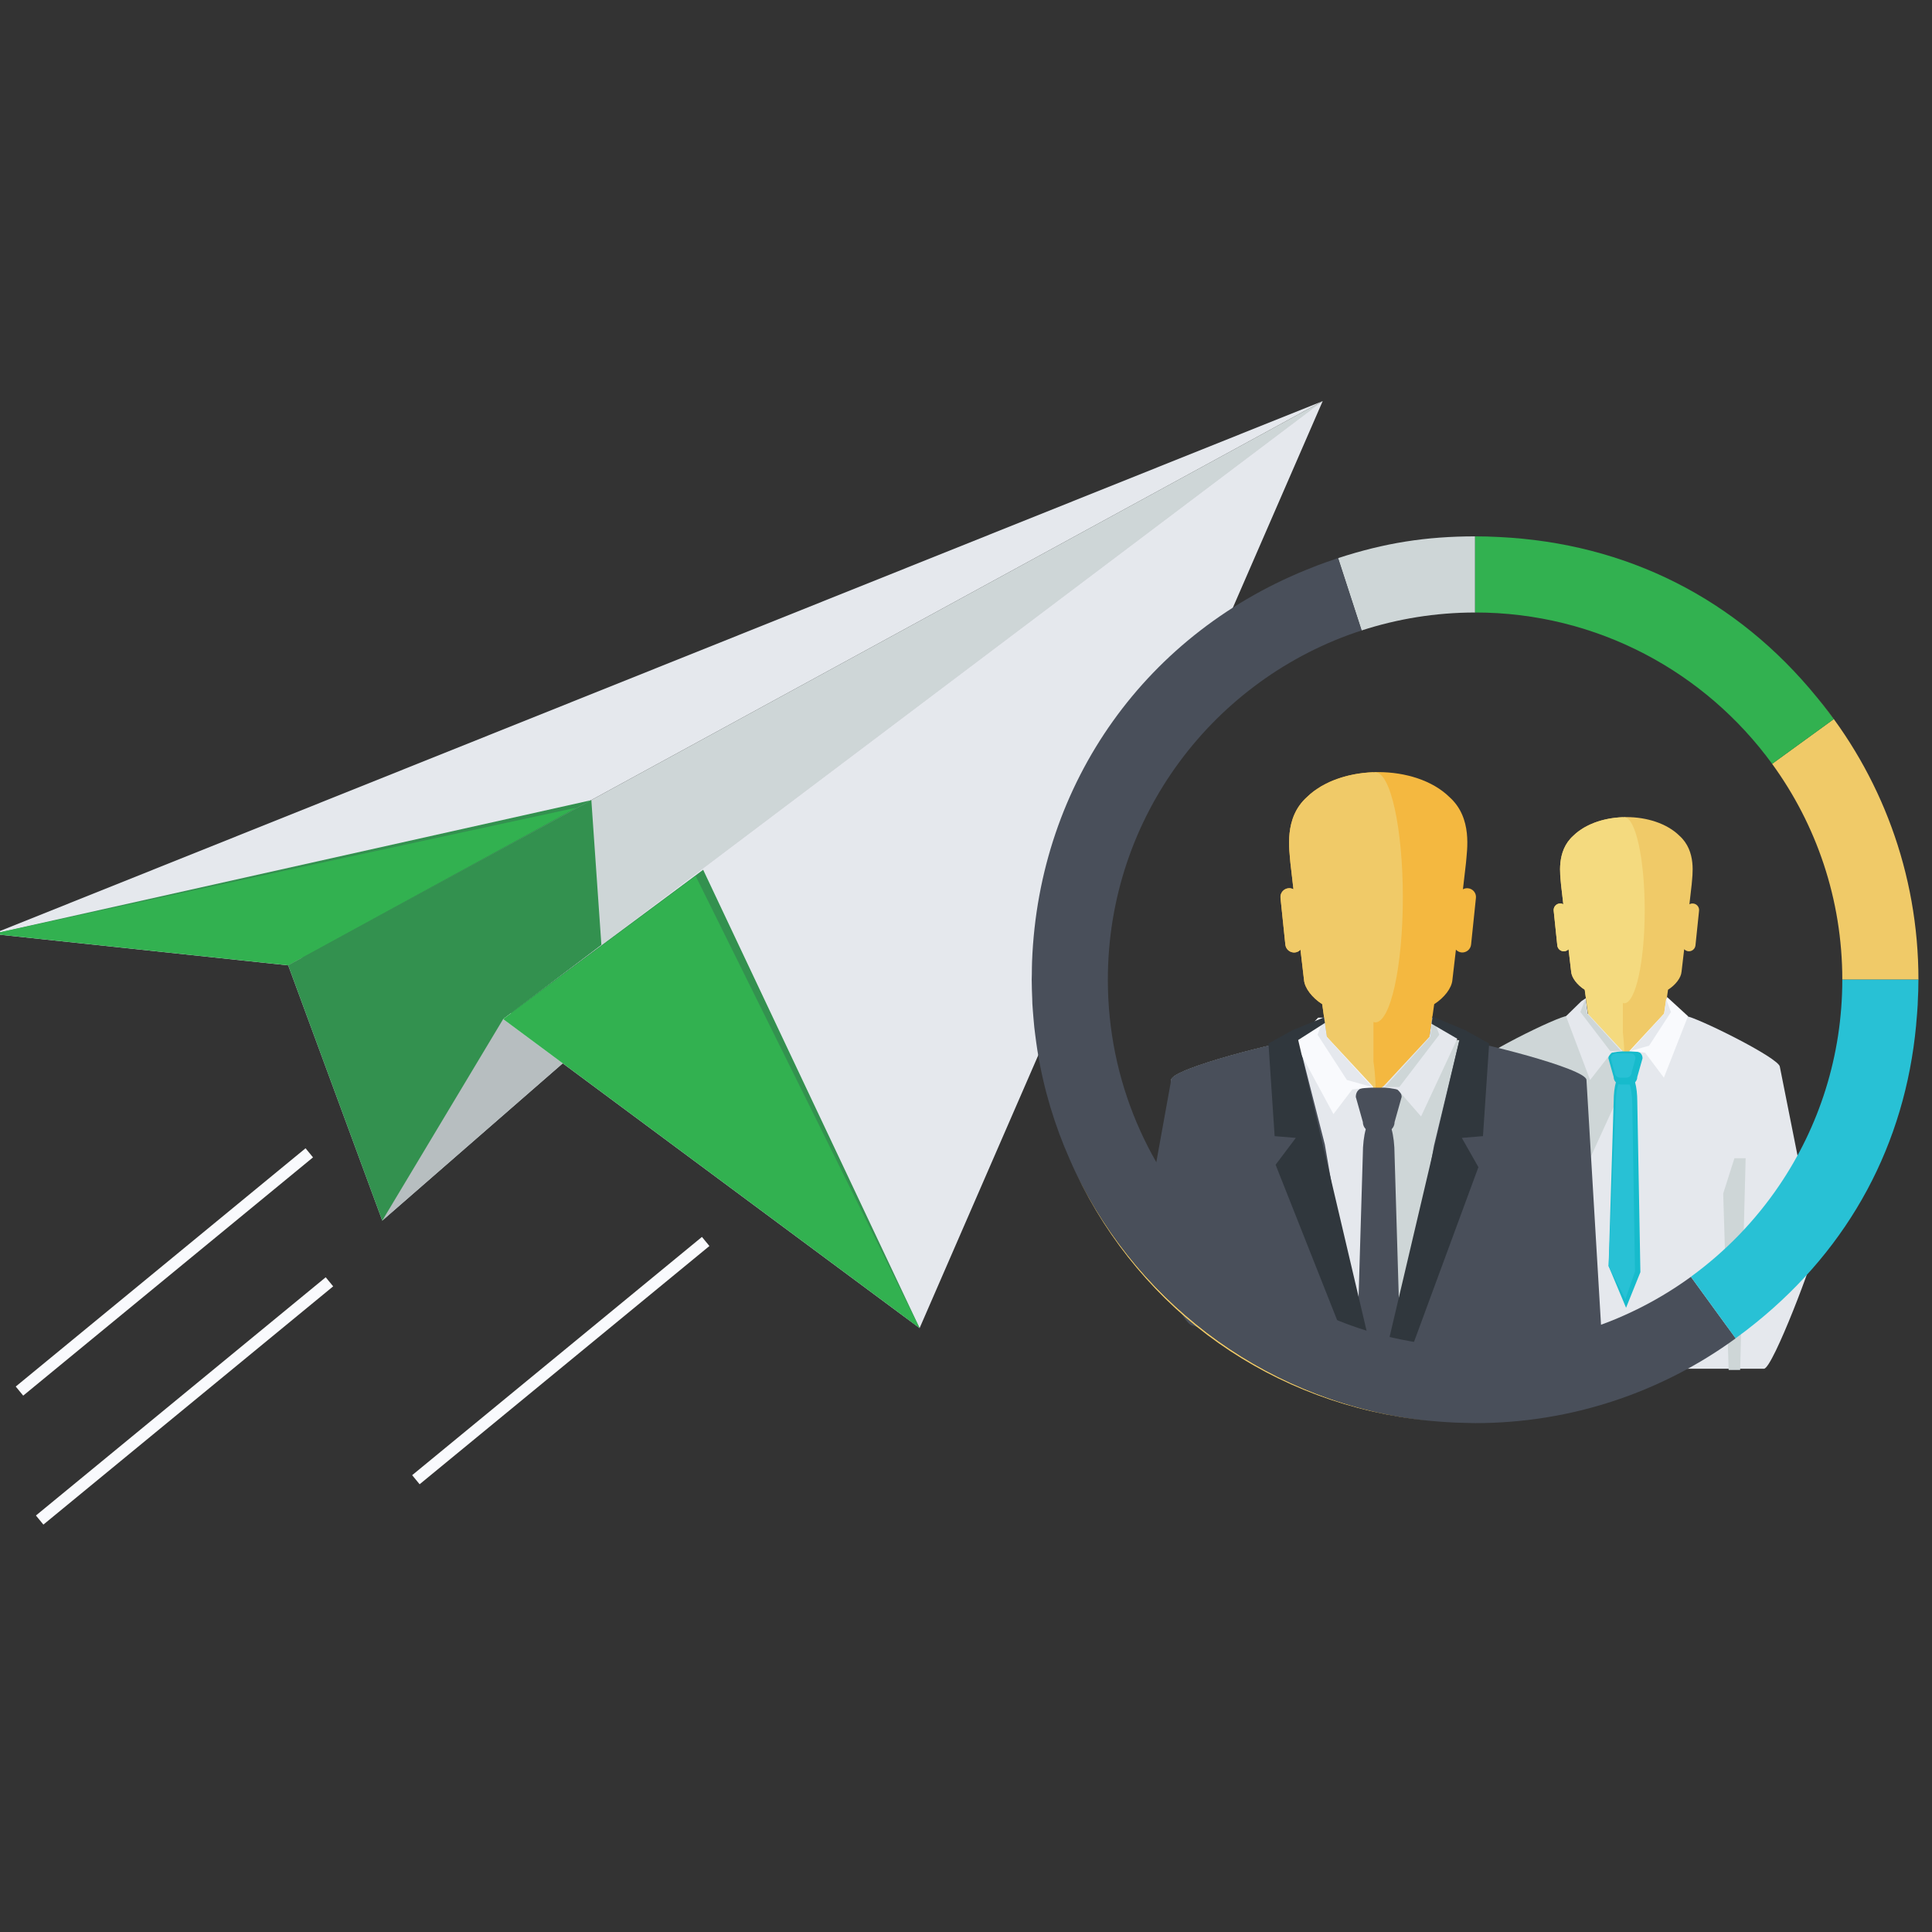 <?xml version="1.0" encoding="UTF-8" standalone="no"?>
<!DOCTYPE svg PUBLIC "-//W3C//DTD SVG 1.1//EN" "http://www.w3.org/Graphics/SVG/1.1/DTD/svg11.dtd">
<svg width="100%" height="100%" viewBox="0 0 250 250" version="1.1" xmlns="http://www.w3.org/2000/svg" xmlns:xlink="http://www.w3.org/1999/xlink" xml:space="preserve" xmlns:serif="http://www.serif.com/" style="fill-rule:evenodd;clip-rule:evenodd;stroke-linejoin:round;stroke-miterlimit:1.414;">
    <rect x="0" y="0" width="250" height="250" fill="#333333" stroke="none"/>
    <g transform="matrix(2.024,0,0,2.024,-0.954,55.965)">
        <path d="M0,32.06L85.039,-2.008L18.898,34.068L0,32.06Z" style="fill:rgb(229,232,237);fill-rule:nonzero;"/>
    </g>
    <g transform="matrix(2.024,0,0,2.024,49.464,51.899)">
        <path d="M0,52.396L60.127,0L-6.014,36.077L0,52.396Z" style="fill:rgb(206,214,215);fill-rule:nonzero;"/>
    </g>
    <g transform="matrix(2.024,0,0,2.024,-0.522,106.735)">
        <path d="M0,6.925L38.063,-1.578L19.637,8.503L0,6.925Z" style="fill:rgb(51,145,79);fill-rule:nonzero;"/>
    </g>
    <g transform="matrix(2.024,0,0,2.024,-0.954,108.573)">
        <path d="M0,6.066L37.323,-2.008L18.898,8.074L0,6.066Z" style="fill:rgb(50,177,80);fill-rule:nonzero;"/>
    </g>
    <g transform="matrix(1.492,-1.368,-1.368,-1.492,70.058,156.468)">
        <path d="M-7.991,6.341L11.438,6.341L20.026,17.118L-1.394,22.433L-7.991,6.341Z" style="fill:rgb(51,145,79);fill-rule:nonzero;"/>
    </g>
    <g transform="matrix(2.024,0,0,2.024,49.464,51.899)">
        <path d="M0,52.396L60.127,0L7.729,39.512L0,52.396Z" style="fill:rgb(183,190,192);fill-rule:nonzero;"/>
    </g>
    <g transform="matrix(2.024,0,0,2.024,118.996,51.9)">
        <path d="M0,59.267L25.771,0L-26.627,39.512L0,59.267Z" style="fill:rgb(229,232,237);fill-rule:nonzero;"/>
    </g>
    <g transform="matrix(2.024,0,0,2.024,118.996,112.548)">
        <path d="M0,29.3L-13.838,0L-26.15,9.147L0,29.3Z" style="fill:rgb(51,145,79);fill-rule:nonzero;"/>
    </g>
    <g transform="matrix(2.024,0,0,2.024,118.996,113.352)">
        <path d="M0,28.903L-14.317,0L-26.627,9.148L0,28.903Z" style="fill:rgb(50,177,80);fill-rule:nonzero;"/>
    </g>
    <g transform="matrix(-1.285,-1.563,-1.563,1.285,47.827,185.304)">
        <rect x="8.676" y="-4.117" width="0.752" height="23.991" style="fill:rgb(249,250,253);"/>
    </g>
    <g transform="matrix(-1.285,-1.563,-1.563,1.285,96.51,180.086)">
        <rect x="8.676" y="-4.118" width="0.752" height="23.991" style="fill:rgb(249,250,253);"/>
    </g>
    <g transform="matrix(-1.285,-1.563,-1.563,1.285,45.218,168.613)">
        <rect x="8.676" y="-4.117" width="0.752" height="23.993" style="fill:rgb(249,250,253);"/>
    </g>
    <g transform="matrix(2.024,0,0,2.024,228.207,118.289)">
        <path d="M0,9.106C-2.004,8.153 -4.147,6.647 -6.33,6.388C-6.257,5.87 -6.183,5.352 -6.109,4.833C-5.624,4.524 -5.275,4.067 -5.245,3.685C-5.188,3.204 -5.131,2.723 -5.076,2.243C-5.01,2.313 -4.918,2.362 -4.815,2.374C-4.585,2.397 -4.379,2.229 -4.355,1.999L-4.125,-0.221C-4.101,-0.451 -4.27,-0.656 -4.499,-0.679C-4.586,-0.689 -4.67,-0.67 -4.742,-0.63C-4.691,-1.054 -4.644,-1.474 -4.597,-1.898C-4.557,-2.476 -4.27,-4.02 -5.385,-5.017C-6.999,-6.6 -10.547,-6.6 -12.16,-5.017C-13.275,-4.02 -12.989,-2.476 -12.951,-1.898C-12.901,-1.474 -12.852,-1.054 -12.804,-0.63C-12.874,-0.67 -12.96,-0.689 -13.047,-0.679C-13.275,-0.656 -13.443,-0.451 -13.42,-0.221L-13.189,1.999C-13.167,2.229 -12.963,2.397 -12.73,2.374C-12.627,2.362 -12.537,2.313 -12.47,2.243C-12.415,2.723 -12.358,3.204 -12.302,3.685C-12.269,4.067 -11.921,4.524 -11.436,4.833C-11.362,5.352 -11.289,5.87 -11.218,6.388C-13.397,6.647 -15.541,8.153 -17.544,9.106C-18.191,9.447 -18.644,10.323 -18.574,11.004C-18.499,11.783 -18.422,12.564 -18.341,13.344C-18.271,14.024 -17.688,14.696 -17.042,14.821C-11.557,15.706 -5.988,14.803 -0.503,13.919C0.142,13.794 0.726,14.024 0.796,13.344C0.875,12.564 0.952,11.783 1.028,11.004C1.096,10.323 0.646,9.444 0,9.106" style="fill:rgb(240,202,104);fill-rule:nonzero;"/>
    </g>
    <g transform="matrix(2.024,0,0,2.024,197.435,105.882)">
        <path d="M0,21.213C0.525,21.277 1.051,20.434 1.576,20.481C1.641,20.488 1.704,20.494 1.768,20.5C2.901,20.602 4.036,20.667 5.173,20.694C6.021,20.715 6.869,20.715 7.717,20.694C7.694,20.18 6.343,19.926 6.312,19.367C6.198,17.338 6.425,15.457 6.207,13.702L6.207,11.809C6.236,11.819 6.265,11.83 6.296,11.83C7.018,11.83 7.604,9.168 7.604,5.883C7.604,2.599 7.018,-0.064 6.296,-0.064C6.265,-0.064 6.236,-0.053 6.207,-0.045L6.207,-0.064C6.055,-0.059 5.904,-0.048 5.754,-0.032L5.753,-0.032C5.605,-0.016 5.46,0.006 5.315,0.032C5.308,0.033 5.299,0.035 5.289,0.037C5.155,0.063 5.021,0.092 4.89,0.127C4.869,0.133 4.848,0.139 4.828,0.145C4.709,0.178 4.591,0.213 4.477,0.255C4.44,0.268 4.408,0.282 4.371,0.295C4.273,0.334 4.176,0.372 4.081,0.416C4.03,0.44 3.982,0.467 3.932,0.492C3.856,0.531 3.778,0.568 3.706,0.611C3.639,0.651 3.577,0.697 3.514,0.74C3.462,0.775 3.407,0.807 3.358,0.846C3.247,0.929 3.143,1.018 3.045,1.113C1.93,2.11 2.216,3.654 2.254,4.233C2.304,4.656 2.354,5.076 2.401,5.5C2.331,5.46 2.245,5.442 2.158,5.451C1.93,5.475 1.762,5.68 1.785,5.909L2.016,8.129C2.038,8.359 2.242,8.527 2.475,8.504C2.578,8.492 2.668,8.443 2.735,8.373C2.79,8.854 2.847,9.334 2.903,9.816C2.937,10.197 3.284,10.654 3.77,10.963C3.843,11.483 3.916,12 3.987,12.519C1.808,12.777 -0.336,14.283 -2.339,15.236C-2.986,15.577 -3.439,16.453 -3.369,17.135C-3.293,17.913 -3.217,18.694 -3.136,19.475C-3.066,20.154 -2.483,20.826 -1.837,20.951C-1.305,21.037 -0.771,21.111 -0.238,21.182C-0.158,21.192 -0.079,21.201 0,21.213" style="fill:rgb(244,218,127);fill-rule:nonzero;"/>
    </g>
    <g transform="matrix(2.024,0,0,2.024,193.091,140.239)">
        <path d="M0,13.885C0,14.442 7.044,18.219 7.606,18.219L17.375,18.219C17.936,18.219 20.675,10.949 20.675,10.395L18.391,-1.08C18.391,-1.636 12.911,-4.334 12.35,-4.334L8.792,-2.097C8.792,-2.097 2.57,6.694 2.57,7.248L0,13.885Z" style="fill:rgb(229,232,237);fill-rule:nonzero;"/>
    </g>
    <g transform="matrix(2.024,0,0,2.024,202.806,177.112)">
        <path d="M0,-22.553L3.558,-20.317C3.558,-20.317 3.754,-19.801 4.027,-19.065L-0.082,-10.088L-5.025,0C-5.587,0 -6.042,-0.449 -6.042,-1.006L-6.042,-19.299C-6.042,-19.856 -0.561,-22.553 0,-22.553" style="fill:rgb(206,214,215);fill-rule:nonzero;"/>
    </g>
    <g transform="matrix(2.024,0,0,2.024,208.153,144.401)">
        <path d="M0,9.604L0.324,-0.932C0.324,-1.886 0.541,-2.66 0.81,-2.66L1.35,-2.66C1.617,-2.66 1.834,-1.886 1.834,-0.932L2.032,9.987L1.116,12.264L0,9.604Z" style="fill:rgb(23,187,204);fill-rule:nonzero;"/>
    </g>
    <g transform="matrix(2.024,0,0,2.024,208.153,144.124)">
        <path d="M0,9.741L0.454,-0.448C0.454,-1.365 0.605,-2.109 0.795,-2.109L1.176,-2.109C1.364,-2.109 1.517,-1.365 1.517,-0.448L1.688,10.087L1.074,11.85L0,9.741Z" style="fill:rgb(40,193,213);fill-rule:nonzero;"/>
    </g>
    <g transform="matrix(2.024,0,0,2.024,222.982,172.704)">
        <path d="M0,-9.023L0.348,2.256L1.083,2.256L1.435,-11.279L0.717,-11.279L0,-9.023Z" style="fill:rgb(206,214,215);fill-rule:nonzero;"/>
    </g>
    <g transform="matrix(2.024,0,0,2.024,208.807,137.035)">
        <path d="M0,1.148C0,1.416 0.216,1.632 0.484,1.632L1.024,1.632C1.293,1.632 1.509,1.416 1.509,1.148L1.846,-0.043C1.846,-0.312 1.673,-0.484 1.404,-0.484L0.192,-0.484C-0.075,-0.484 -0.337,-0.312 -0.337,-0.043L0,1.148Z" style="fill:rgb(23,187,204);fill-rule:nonzero;"/>
    </g>
    <g transform="matrix(2.024,0,0,2.024,208.933,137.034)">
        <path d="M0,0.84C0,1.036 0.156,1.195 0.35,1.195L0.74,1.195C0.933,1.195 1.09,1.036 1.09,0.84L1.332,-0.033C1.332,-0.228 1.207,-0.355 1.014,-0.355L0.139,-0.355C-0.054,-0.355 -0.242,-0.228 -0.242,-0.033L0,0.84Z" style="fill:rgb(40,193,213);fill-rule:nonzero;"/>
    </g>
    <g transform="matrix(2.024,0,0,2.024,210.843,132.475)">
        <path d="M0,1.739L1.007,1.85L2.205,3.445L3.747,-0.484L2.413,-1.706L2.35,-1.562L2.217,-0.65L0,1.739Z" style="fill:rgb(249,250,253);fill-rule:nonzero;"/>
    </g>
    <g transform="matrix(2.024,0,0,2.024,210.957,129.314)">
        <path d="M0,3.301L1.204,2.965L2.601,0.812L2.299,0L2.169,0.912L0,3.301Z" style="fill:rgb(229,232,237);fill-rule:nonzero;"/>
    </g>
    <g transform="matrix(2.024,0,0,2.024,209.935,132.93)">
        <path d="M0,1.514L-0.698,1.625L-2.064,3.369L-3.604,-0.709L-2.628,-1.662L-2.347,-1.855L-2.217,-0.875L0,1.514Z" style="fill:rgb(229,232,237);fill-rule:nonzero;"/>
    </g>
    <g transform="matrix(2.024,0,0,2.024,209.767,129.314)">
        <path d="M0,3.301L-0.699,3.301L-2.602,0.812L-2.301,0L-2.17,0.912L0,3.301Z" style="fill:rgb(206,214,215);fill-rule:nonzero;"/>
    </g>
    <g transform="matrix(2.024,0,0,2.024,202.206,116.79)">
        <path d="M0,11.026C-2.693,9.745 -5.574,8.934 -8.508,8.587C-8.41,7.89 -8.31,7.194 -8.212,6.497C-7.56,6.079 -7.091,5.464 -7.049,4.952C-6.972,4.304 -6.896,3.661 -6.823,3.012C-6.732,3.108 -6.611,3.174 -6.471,3.19C-6.162,3.219 -5.885,2.995 -5.854,2.686L-5.544,-0.298C-5.511,-0.607 -5.738,-0.883 -6.047,-0.914C-6.164,-0.928 -6.276,-0.902 -6.375,-0.848C-6.307,-1.418 -6.241,-1.982 -6.178,-2.552C-6.123,-3.33 -5.739,-5.406 -7.238,-6.745C-9.408,-8.872 -14.178,-8.872 -16.346,-6.745C-17.845,-5.406 -17.461,-3.33 -17.408,-2.552C-17.342,-1.982 -17.275,-1.418 -17.211,-0.848C-17.306,-0.902 -17.42,-0.928 -17.538,-0.914C-17.845,-0.883 -18.071,-0.607 -18.039,-0.298L-17.729,2.686C-17.7,2.995 -17.424,3.219 -17.112,3.19C-16.973,3.174 -16.853,3.108 -16.762,3.012C-16.688,3.661 -16.612,4.304 -16.536,4.952C-16.491,5.464 -16.022,6.079 -15.371,6.497C-15.273,7.194 -15.175,7.889 -15.078,8.587C-18.009,8.934 -20.891,9.745 -23.583,11.026C-24.452,11.485 -25.061,12.663 -24.968,13.578C-24.867,14.626 -24.762,15.674 -24.654,16.723C-24.561,17.637 -23.776,18.54 -22.908,18.708C-15.534,19.898 -8.049,19.898 -0.675,18.708C0.192,18.54 0.977,17.637 1.07,16.723C1.178,15.674 1.281,14.626 1.383,13.578C1.473,12.663 0.868,11.483 0,11.026" style="fill:rgb(244,184,64);fill-rule:nonzero;"/>
    </g>
    <g transform="matrix(2.024,0,0,2.024,160.841,101.039)">
        <path d="M0,26.842C0.706,26.93 1.412,27.008 2.12,27.074C2.205,27.082 2.29,27.09 2.375,27.096C3.899,27.235 5.426,27.322 6.954,27.36C8.094,27.389 7.163,27.387 8.303,27.36C8.272,26.668 8.147,25.944 8.228,25.194C8.566,22.022 8.566,19.391 8.343,17.959L8.343,15.416C8.382,15.428 8.422,15.444 8.462,15.444C9.433,15.444 10.22,11.863 10.22,7.449C10.22,3.032 9.433,-0.547 8.462,-0.547C8.422,-0.547 8.382,-0.531 8.343,-0.519L8.343,-0.547C8.14,-0.539 7.935,-0.525 7.735,-0.504L7.732,-0.504C7.535,-0.48 7.338,-0.453 7.145,-0.418C7.135,-0.414 7.123,-0.412 7.111,-0.41C6.929,-0.376 6.749,-0.336 6.573,-0.289C6.545,-0.281 6.518,-0.272 6.49,-0.265C6.33,-0.221 6.171,-0.172 6.018,-0.117C5.97,-0.1 5.924,-0.08 5.877,-0.062C5.745,-0.012 5.613,0.04 5.485,0.1C5.417,0.131 5.352,0.168 5.286,0.201C5.184,0.254 5.079,0.306 4.981,0.363C4.893,0.416 4.808,0.477 4.722,0.535C4.653,0.582 4.58,0.625 4.515,0.676C4.364,0.789 4.224,0.909 4.093,1.038C2.594,2.377 2.978,4.452 3.031,5.231C3.097,5.801 3.163,6.364 3.228,6.935C3.133,6.881 3.019,6.855 2.901,6.868C2.594,6.9 2.367,7.176 2.399,7.485L2.709,10.469C2.739,10.778 3.015,11.002 3.326,10.973C3.465,10.957 3.586,10.891 3.676,10.795C3.75,11.444 3.827,12.087 3.903,12.735C3.947,13.247 4.416,13.862 5.067,14.279C5.165,14.977 5.264,15.672 5.36,16.369C2.43,16.717 -0.452,17.528 -3.145,18.809C-4.013,19.268 -4.623,20.446 -4.529,21.361C-4.429,22.408 -4.324,23.457 -4.215,24.506C-4.122,25.42 -3.338,26.322 -2.47,26.49C-1.755,26.606 -1.037,26.707 -0.321,26.801C-0.214,26.815 -0.106,26.828 0,26.842" style="fill:rgb(240,202,104);fill-rule:nonzero;"/>
    </g>
    <g transform="matrix(2.024,0,0,2.024,183.656,137.316)">
        <path d="M0,19.385C0,20.132 -0.612,20.738 -1.366,20.738L-14.958,12.499C-15.713,12.499 -15.864,10.972 -15.864,10.226L-15.864,1.202C-15.864,0.456 -8.497,-1.353 -7.743,-1.353L-2.961,1.654C-2.961,1.654 0,18.638 0,19.385" style="fill:rgb(229,232,237);fill-rule:nonzero;"/>
    </g>
    <g transform="matrix(2.024,0,0,2.024,188.524,179.286)">
        <path d="M0,-22.091L-4.784,-19.084C-4.784,-19.084 -5.045,-18.391 -5.413,-17.401L-5.413,0L6.754,0C7.509,0 8.121,-0.606 8.121,-1.353L8.121,-19.535C8.121,-20.281 0.753,-22.091 0,-22.091" style="fill:rgb(206,214,215);fill-rule:nonzero;"/>
    </g>
    <g transform="matrix(2.024,0,0,2.024,180.461,142.064)">
        <path d="M0,1.543C0,1.903 -0.292,2.194 -0.653,2.194L-1.379,2.194C-1.739,2.194 -2.03,1.903 -2.03,1.543L-2.481,-0.06C-2.481,-0.419 -2.25,-0.651 -1.89,-0.651L-0.261,-0.651C0.099,-0.651 0.45,-0.419 0.45,-0.06L0,1.543Z" style="fill:rgb(73,79,90);fill-rule:nonzero;"/>
    </g>
    <g transform="matrix(2.024,0,0,2.024,181.338,144.734)">
        <path d="M0,16.998L-0.436,2.32C-0.436,1.037 -0.728,0 -1.088,0L-1.814,0C-2.174,0 -2.466,1.037 -2.466,2.32L-2.902,16.998L0,16.998Z" style="fill:rgb(73,79,90);fill-rule:nonzero;"/>
    </g>
    <g transform="matrix(2.024,0,0,2.024,176.806,134.577)">
        <path d="M0,22.091L-11.574,13.853C-12.329,13.853 -12.479,12.325 -12.479,11.579L-12.479,2.556C-12.479,1.81 -5.112,0 -4.358,0L-2.886,6.517L0,22.091Z" style="fill:rgb(48,55,61);fill-rule:nonzero;"/>
    </g>
    <g transform="matrix(2.024,0,0,2.024,176.806,134.577)">
        <path d="M0,22.091L-11.096,18.255C-11.85,18.255 -14.165,12.636 -14.165,11.888L-12.479,2.556C-12.479,1.81 -5.112,0 -4.358,0L-2.656,6.671L0,22.091Z" style="fill:rgb(73,79,90);fill-rule:nonzero;"/>
    </g>
    <g transform="matrix(2.024,0,0,2.024,177.722,135.186)">
        <path d="M0,2.706L-1.354,2.858L-2.557,4.436L-5.037,-0.149L-3.534,-1.73L-3.158,-1.73L-2.98,-0.503L0,2.706Z" style="fill:rgb(249,250,253);fill-rule:nonzero;"/>
    </g>
    <g transform="matrix(2.024,0,0,2.024,177.57,131.685)">
        <path d="M0,4.436L-1.621,3.985L-3.497,1.09L-3.091,0L-2.918,1.227L0,4.436Z" style="fill:rgb(229,232,237);fill-rule:nonzero;"/>
    </g>
    <g transform="matrix(2.024,0,0,2.024,178.939,135.492)">
        <path d="M0,2.555L0.939,2.707L2.443,4.436L4.774,-0.564L3.533,-1.713L3.158,-1.881L2.98,-0.654L0,2.555Z" style="fill:rgb(229,232,237);fill-rule:nonzero;"/>
    </g>
    <g transform="matrix(2.024,0,0,2.024,167.678,164.931)">
        <path d="M0,-8.739L-1.292,-7.022L4.54,7.707L5.35,7.104L0.152,-14.998L1.86,-16.089L1.804,-16.446L-0.226,-15.618L-1.748,-14.772L-1.354,-8.852L0,-8.739Z" style="fill:rgb(48,55,61);fill-rule:nonzero;"/>
    </g>
    <g transform="matrix(2.024,0,0,2.024,179.167,131.685)">
        <path d="M0,4.436L0.94,4.436L3.497,1.09L3.091,0L2.917,1.227L0,4.436Z" style="fill:rgb(206,214,215);fill-rule:nonzero;"/>
    </g>
    <g transform="matrix(2.024,0,0,2.024,180.027,135.627)">
        <path d="M0,21.572L11.116,21.572C11.87,21.572 13.628,22.091 13.628,21.342L12.481,2.037C12.481,1.291 5.114,-0.519 4.359,-0.519L2.733,6.228L0,21.572Z" style="fill:rgb(73,79,90);fill-rule:nonzero;"/>
    </g>
    <g transform="matrix(2.024,0,0,2.024,189.158,164.817)">
        <path d="M0,-8.683L1.061,-6.814L-4.311,7.763L-5.351,7.16L-0.153,-14.942L-1.93,-15.976L-1.873,-16.446L0.226,-15.562L1.748,-14.716L1.353,-8.796L0,-8.683Z" style="fill:rgb(48,55,61);fill-rule:nonzero;"/>
    </g>
    <g transform="matrix(2.024,0,0,2.024,176.191,69.405)">
        <path d="M0,6.016C2.284,5.274 4.723,4.87 7.256,4.868L7.256,0C4.124,0 1.475,0.42 -1.5,1.389C-1.578,1.414 -1.656,1.444 -1.736,1.471C-1.657,1.444 -1.582,1.415 -1.503,1.39L0,6.016Z" style="fill:rgb(206,214,215);fill-rule:nonzero;"/>
    </g>
    <g transform="matrix(2.024,0,0,2.024,139.177,183.83)">
        <path d="M0,-15.89C4.249,-6.908 12.632,-0.988 22.578,0C12.607,-1.037 4.173,-7.243 0,-15.89" style="fill:rgb(240,202,104);fill-rule:nonzero;"/>
    </g>
    <g transform="matrix(2.024,0,0,2.024,235.139,129.691)">
        <path d="M0,-19.477C0.363,-19.034 0.715,-18.575 1.058,-18.101L-2.88,-15.243C-0.06,-11.367 1.607,-6.602 1.608,-1.444L6.474,-1.444L6.474,-1.44C6.474,-0.956 6.459,-0.479 6.434,0C6.459,-0.479 6.476,-0.959 6.476,-1.444C6.476,-8.295 4.047,-14.579 0,-19.477" style="fill:rgb(240,202,104);fill-rule:nonzero;"/>
    </g>
    <g transform="matrix(2.024,0,0,2.024,190.876,82.071)">
        <path d="M0,45.566C-12.967,45.566 -23.479,35.054 -23.479,22.087C-23.479,11.654 -16.67,2.816 -7.256,-0.243L-8.759,-4.869C-8.837,-4.843 -8.913,-4.815 -8.992,-4.788C-9.338,-4.672 -9.684,-4.551 -10.025,-4.423C-10.125,-4.387 -10.221,-4.346 -10.318,-4.307C-20.977,-0.189 -27.887,9.468 -28.324,20.929C-28.334,21.197 -28.336,21.466 -28.338,21.734C-28.341,21.855 -28.347,21.971 -28.347,22.089C-28.347,22.115 -28.345,22.134 -28.345,22.158C-28.343,22.539 -28.33,22.916 -28.314,23.293C-28.311,23.406 -28.31,23.518 -28.304,23.63C-28.287,23.925 -28.26,24.218 -28.237,24.513C-28.218,24.718 -28.203,24.923 -28.181,25.128C-28.165,25.291 -28.142,25.453 -28.121,25.615C-28.078,25.953 -28.033,26.291 -27.98,26.627C-27.978,26.644 -27.974,26.664 -27.97,26.683C-27.578,29.095 -26.879,31.402 -25.918,33.566C-25.799,33.836 -25.682,34.103 -25.556,34.369C-25.552,34.375 -25.548,34.382 -25.545,34.39C-21.372,43.038 -12.938,49.243 -2.967,50.28C-2.911,50.285 -2.855,50.291 -2.796,50.296C-2.462,50.328 -2.125,50.351 -1.789,50.373C-1.617,50.384 -1.445,50.394 -1.272,50.402C-1.047,50.412 -0.818,50.415 -0.591,50.42C-0.394,50.421 -0.198,50.435 0,50.435C6.226,50.435 11.981,48.421 16.659,45.017L13.798,41.081C9.922,43.899 5.159,45.566 0,45.566" style="fill:rgb(73,79,90);fill-rule:nonzero;"/>
    </g>
    <g transform="matrix(2.024,0,0,2.024,190.876,88.993)">
        <path d="M0,-4.811C7.81,-4.811 14.723,-0.997 18.991,4.867L22.928,2.008C22.585,1.535 22.234,1.076 21.871,0.632C16.725,-5.693 9.685,-9.243 1.525,-9.637C1.021,-9.664 0.514,-9.678 0.003,-9.678L0,-9.678L0,-4.811Z" style="fill:rgb(50,177,80);fill-rule:nonzero;"/>
    </g>
    <g transform="matrix(2.024,0,0,2.024,248.24,173.179)">
        <path d="M0,-22.932L-4.865,-22.932L-4.865,-22.93C-4.865,-18.049 -6.356,-13.518 -8.906,-9.762C-10.434,-7.51 -12.347,-5.537 -14.546,-3.937L-11.686,0C-11.684,-0.002 -11.682,-0.003 -11.68,-0.006C-11.236,-0.328 -10.798,-0.661 -10.374,-1.008C-4.376,-5.863 -0.86,-12.418 -0.146,-20.012C-0.144,-20.063 -0.138,-20.116 -0.135,-20.166C-0.1,-20.557 -0.065,-20.944 -0.044,-21.339C-0.043,-21.362 -0.044,-21.383 -0.043,-21.405C-0.042,-21.432 -0.042,-21.461 -0.04,-21.489C-0.015,-21.967 0,-22.444 0,-22.928L0,-22.932Z" style="fill:rgb(40,193,213);fill-rule:nonzero;"/>
    </g>
</svg>
